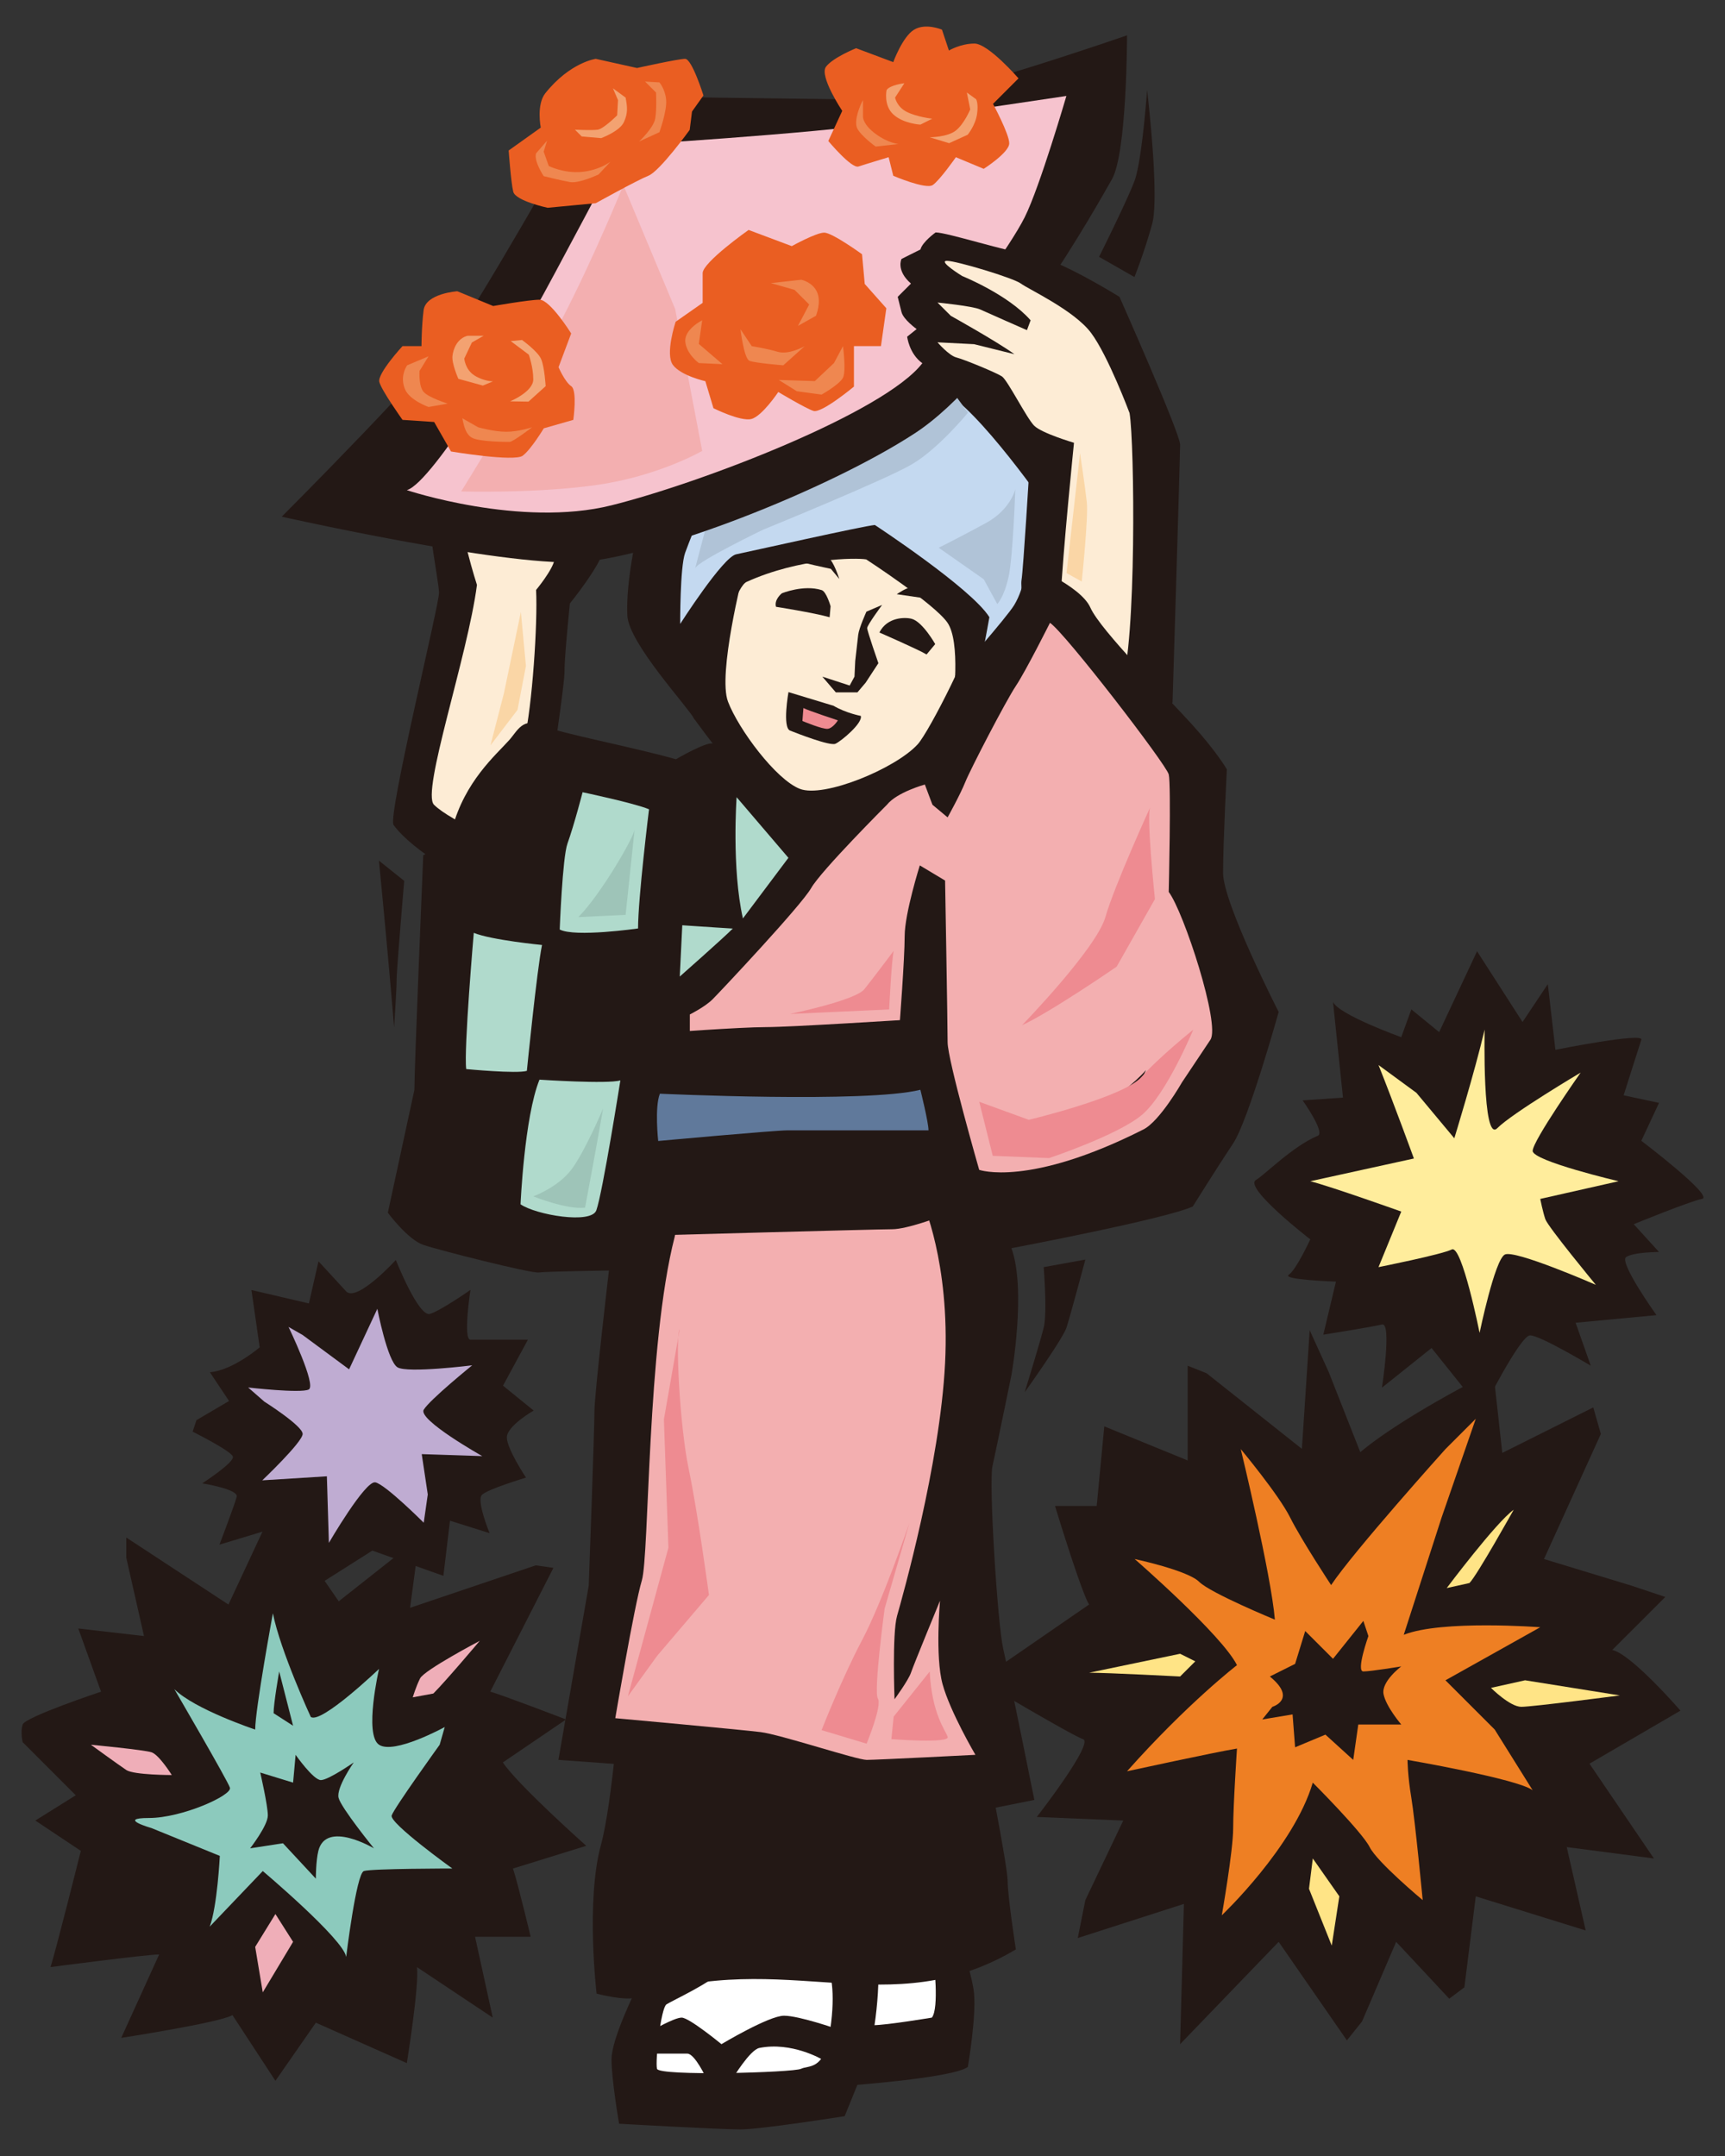 <svg xmlns="http://www.w3.org/2000/svg" id="a" width="160" height="200" data-name="レイヤー 1"><rect width="100%" height="100%" fill="#333333" stroke="none"/><defs><style>.d,.e,.h,.i,.j,.l,.m,.n,.o,.r,.s,.u,.v,.w{stroke-width:0}.d{fill:#231815}.e{fill:#efaeb8}.h{fill:#ef8750}.i{fill:#fff}.j{fill:#fdecd5}.l{fill:#f3a271}.m{fill:#b0c3d7}.n{fill:#b0dacc}.o{fill:#f3afb0}.r{fill:#fad6a6}.s{fill:#ee8b91}.u{fill:#ffe486}.v{fill:#9ec4b8}.w{fill:#ea5e22}</style></defs><path d="M55.886 87.49s-15.761-6.04-19.383-10.964c-.574-.781 4.259-20.511 4.22-21.565-.038-1.054-1.142-6.528-.88-7.995.262-1.47.468-4.374 2.286-6.069 1.82-1.695 3.309-3.714 4.174-4.316l2.112-1.492s2.095.502 1.644 2.316l3.163-1.268.517 1.354c.257.677-.251 2.102-.251 2.102l1.124.075s2.044 1.714 1.231 2.988c-1.104 1.731.351 7.176.149 8.312-.264 1.469-3.134 5.014-3.134 5.014s-.52 5.092-.493 6.235c.027 1.14-1.23 9.435-1.23 9.435l14.288 3s.367 2.925 1.171 5.391c.806 2.468-2.343 8.204-2.343 8.204l-8.365-.757Z" class="d"/><path d="M63.079 84.731s-19.777-7.033-22.825-10.08c-1.195-1.195 3.127-13.777 3.985-20.393 0 0-1.733-5.334-1.642-7.969.026-.758.76-2.017 1.642-4.689.275-.835 2.353-4.13 3.077-4.632.72-.503.713 1.108.713 1.108s-1.564 2.453-1.907 5.609l.801.555s2.072-3.39 2.457-4.05c.386-.66 2.884-2.796 2.884-2.796l-.305 1.714s-2.159 4.423-2.806 6.298l2.532-2.898 2.689-2.085s-.161 1.612-.637 2.159c-.479.546-2.226 3.264-2.458 3.855-.231.589.337 4.479.162 5.457-.174.979-1.717 2.833-1.717 2.833.157 3.134-.361 10.773-1.097 13.946l.627 3.291s6.296 2.365 7.678 2.977c1.383.612 5.782 2.27 6.871 2.72 1.813.749.917 7.305-.723 7.069Z" class="j"/><path d="M78.344 193.492s10.021-.703 11.426-1.755c0 0 .88-5.102.528-7.21-.351-2.108-1.23-4.393-1.23-4.393l-9.141 1.404s-3.517 3.693-4.748 3.87c-1.23.175-1.582 6.33-1.758 6.854-.175.529 2.637 1.231 4.924 1.231Z" class="d"/><path d="M86.431 187.163s-4.22.704-5.45.704-3.517-.351-3.517-.351.176-1.405 1.407-1.758c1.23-.351 2.461-3.164 2.461-3.164l5.276-.704s.526 4.397-.176 5.274Z" class="i"/><path d="M59.005 184.527s-2.284 4.573-2.284 6.505.703 5.976.703 5.976 9.317.526 11.252.526 9.669-1.229 9.669-1.229l1.804-4.444c1.057-2.461 1.613-8.611 1.183-10.325-.174-.7-1.582-4.745-2.109-6.325-.527-1.585-13.01.525-13.01.525s-.879 3.868-1.933 4.396c-1.055.525-4.922 3.865-5.275 4.393Z" class="d"/><path d="M68.849 177.143s-1.229 4.573-1.934 5.626c-.703 1.053-4.57 2.813-5.098 3.166-.528.353-1.054 5.274-.879 5.976.176.703 12.658.35 13.362 0 .703-.35 2.109.176 2.637-3.163.526-3.341.35-5.626-.528-7.21-.879-1.582-.879-4.57-.879-4.57l-6.681.175Z" class="i"/><path d="M60.764 190.504h2.987c.704 0 1.759 2.286 1.759 2.286h2.462s1.582-2.637 2.461-2.813c2.994-.6 5.801 1.055 5.801 1.055l1.407-2.813s-3.516-1.232-4.922-1.232-5.802 2.639-5.802 2.639-2.989-2.463-3.691-2.463-2.812 1.233-2.812 1.233l.352 2.108ZM64.386 66.677s6.877 9.553 9.375 10.233c2.497.682 11.367-3.696 12.916-4.374 1.549-.677 11.107-15.646 5.628-22.332-5.481-6.684-9.43-8.574-16.193-6.68-6.763 1.895-15.001 12.1-11.726 23.154Z" class="d"/><path d="M68.92 53.199s-2.371 9.339-1.395 11.891c.975 2.555 4.433 7.214 6.66 8.087 2.224.87 8.86-1.872 10.927-4.124 1.083-1.181 5.334-9.602 5.38-11.315.32-12.016-14.769-17.247-21.572-4.539Z" class="j"/><path d="M80.342 51.892s6.295 4.092 7.53 5.858c1.233 1.768.618 7.253.332 8.869-.288 1.616-1.527 5.918-1.527 5.918s9.347-5.722 10.244-6.754c.896-1.03 6.082-14.155 5.187-17.171-.892-3.014-10.209-14.904-14.159-16.795-3.95-1.891-22.374 2.551-24.045 3.921-1.672 1.37-6.017 15.04-5.717 21.359.124 2.574 5.67 8.536 6.198 9.581.53 1.047 3.206-11.95 4.873-12.703 4.917-2.224 10.158-2.246 11.083-2.082Z" class="d"/><path d="M81.146 48.701s8.957 5.875 10.623 8.552c0 0-1.186 6.692-1.91 9.421 0 0 5.146-7.538 6.439-9.453 1.29-1.912 1.026-9.816 1.026-9.816s-6.624-9.624-9.922-11.163c-3.298-1.536-17.707 1.858-18.605 2.89-.897 1.031-4.775 10.818-5.253 12.162-.476 1.344-.454 6.585-.454 6.585s3.957-6.202 5.193-6.459c1.236-.257 11.898-2.651 12.862-2.719Z" style="fill:#c4d9f0;stroke-width:0"/><path d="M79.843 66.411s-1.385-.261-2.528-.939l-4.181-1.269s-.588 3.283.15 3.571c.738.289 3.692 1.445 4.205 1.221.514-.225 2.552-1.916 2.353-2.584Z" class="d"/><path d="M74.428 66.881s1.875.796 2.361.725c.486-.072.928-.782.928-.782s-2.765-.91-3.197-1.144l-.093 1.201Z" class="s"/><path d="M81.566 58.675s3.664 1.596 4.376 2.038l.802-.963s-1.161-2.067-2.177-2.345c-.6-.163-2.271-.181-3.001 1.269ZM76.951 57.258l.089-1.018s-.385-1.359-.829-1.5c-1.686-.531-3.696.3-3.696.3s-.735.583-.537 1.25c0 0 3.47.542 4.973.968Z" class="d"/><path d="M65.758 47.887s-1.463 5.432-1.254 4.805 6.268-3.552 6.268-3.552 11.282-4.595 13.789-6.058 5.223-4.805 5.223-4.805l-2.298-3.134-21.728 12.744Z" class="m"/><path d="M104.537 3.276s0 10.9-1.405 13.362c-1.408 2.461-10.197 18.283-18.283 23.558-8.087 5.274-24.261 11.601-31.292 11.954-7.033.353-27.425-4.22-27.425-4.22s14.416-14.414 17.229-18.634c2.813-4.22 11.953-20.393 11.953-20.393s24.262.351 28.129.351 21.096-5.978 21.096-5.978Z" class="d"/><path d="M57.774 13.474s-6.68 12.655-8.086 15.118c-1.407 2.459-9.494 16.172-11.954 16.876 0 0 10.548 3.516 18.987 1.407 8.438-2.11 25.315-8.616 28.831-13.184 3.516-4.572 8.085-10.726 9.492-13.537 1.407-2.813 3.868-11.252 3.868-11.252s-9.493 1.407-16.525 2.461c-7.032 1.055-24.613 2.112-24.613 2.112Z" style="fill:#f6c3ce;stroke-width:0"/><path d="M57.819 17.175s-2.716 6.686-5.641 12.327-9.401 16.087-9.401 16.087 7.103.209 12.744-.627 9.611-3.134 9.611-3.134l-2.507-13.162-4.805-11.491Z" class="o"/><path d="m73.442 22.833-4.008-1.502s-4.26 3.005-4.26 4.008v2.756l-2.506 1.754s-1.003 3.007-.25 4.009c.751 1.001 3.006 1.503 3.006 1.503l.752 2.506s2.505 1.252 3.508 1.003c1.001-.251 2.505-2.506 2.505-2.506s2.506 1.503 3.257 1.754c.752.25 3.76-2.255 3.76-2.255v-3.758h2.505l.5-3.51-2.004-2.255-.251-2.756S77.2 21.58 76.448 21.58s-3.007 1.252-3.007 1.252ZM78.121 10.283l-1.293 2.797s2.152 2.583 2.798 2.366c.646-.215 2.798-.861 2.798-.861l.43 1.721s3.011 1.291 3.657.862c.646-.432 2.151-2.583 2.151-2.583l2.582 1.077s2.367-1.507 2.367-2.369-1.506-3.658-1.506-3.658l2.366-2.365s-2.798-3.228-4.089-3.228-2.366.645-2.366.645l-.645-1.935s-1.507-.648-2.583 0c-1.074.644-1.935 3.011-1.935 3.011l-3.444-1.291s-2.151.861-2.797 1.72c-.646.862 1.506 4.09 1.506 4.09ZM65.248 8.859s-1.061-3.401-1.7-3.401-4.462.851-4.462.851l-3.828-.851s-2.374.313-4.677 3.188c-.848 1.064-.424 3.19-.424 3.19l-2.976 2.124s.213 2.977.425 3.827c.213.851 3.188 1.487 3.188 1.487l4.463-.424s3.828-2.126 4.889-2.551c1.064-.426 3.827-4.253 3.827-4.253l.213-1.698 1.061-1.49ZM45.745 28.388l-3.325-1.37s-2.934.197-3.129 1.763c-.196 1.563-.196 3.324-.196 3.324h-1.76s-2.347 2.543-2.151 3.325c.196.782 2.151 3.519 2.151 3.519l2.934.196 1.564 2.737s5.867.979 6.65.392c.781-.588 1.955-2.541 1.955-2.541l2.737-.783s.392-2.737-.196-3.129c-.585-.391-1.173-1.76-1.173-1.76l1.173-3.129s-1.954-3.129-2.933-3.129-4.302.586-4.302.586Z" class="w"/><path d="M99.381 77.935s7.969-10.548 9.376-12.776c0 0 .703-22.854.703-23.909s-5.625-13.713-5.625-13.713-5.626-3.515-8.087-3.867c-2.462-.351-7.91-2.109-8.966-2.109 0 0-1.23.879-1.407 1.582l-1.758.88s-.528 1.054.879 2.284l-1.231 1.23.352 1.407c.176.705 1.407 1.583 1.407 1.583l-.881.703s.177 1.583 1.408 2.463c1.23.878 4.746 2.811 4.746 2.811s1.583 3.341 2.637 4.396c1.054 1.055 2.555 2.36 2.555 2.36s-.566 9.508-.741 10.562c-.176 1.055.998 8.174.998 8.174L85.55 75.885s-1.582 5.976-.703 8.262c.878 2.284 4.219 4.043 4.219 4.043L99.38 77.936Z" class="d"/><path d="M89.769 84.262s13.92-19.806 14.241-20.687c1.407-3.867 1.231-22.444.761-25.257 0 0-1.992-5.331-3.574-7.442-1.582-2.109-5.802-4.042-6.504-4.571-.704-.525-5.978-2.108-6.857-2.108s1.407 1.407 1.407 1.407 4.263 1.715 6.35 4.11l-.34.912s-3.637-1.595-4.331-1.917c-.692-.322-3.966-.644-3.966-.644l1.232 1.23s4.299 2.394 5.903 3.562l-3.734-.928-3.401-.174s1.057 1.231 1.759 1.407c.703.176 3.693 1.407 4.22 1.758.528.353 2.285 3.868 2.989 4.57.703.705 3.692 1.584 3.692 1.584S98.56 51.445 98.385 55.49c-.177 4.043-.352 4.922-.352 4.922s-6.329 8.789-7.208 10.196c-.879 1.407-3.341 4.746-3.869 5.801-.526 1.055-.35 11.661 2.813 7.853Z" class="j"/><path d="M57.511 157.342s-.697 9.863-1.779 13.834c-1.407 5.154-.397 13.762-.397 13.762s2.676.71 3.729.35c13.829-4.686 23.323 2.579 35.16-4.451 0 0-.76-4.926-.76-6.33s-2.052-11.839-2.756-15.002c-.703-3.166-33.197-2.163-33.197-2.163Z" class="d"/><path d="m87.191 71.371-1.816-1.115s-8.088 4.572-9.67 5.802c0 0-8.262-5.626-9.493-7.032-.38-.436-3.515 1.405-3.515 1.405-4.127-1.165-10.739-2.401-12.33-3.108-1.898-.843-2.34.448-3.152 1.35-1.266 1.408-4.079 3.799-5.259 8.149-.385 1.419-2.7 2.517-2.7 2.517s-.821 19.66-.821 21.77l-2.461 11.386s1.847 2.5 3.298 2.989c1.451.492 9.974 2.652 10.697 2.556.723-.097 6.511-.181 6.511-.181s-1.344 11.465-1.344 13.047c0 1.768-.528 16.175-.528 16.175l-2.813 16.174s7.56.526 9.142.704c1.583.175 13.01 1.583 16.175 2.636 3.163 1.055 9.552 2.168 11.485 1.817 1.934-.353 7.344-1.442 7.344-1.442s-2.363-11.743-2.89-14.029c-.526-2.284-1.348-15.352-.996-16.935.353-1.582 1.758-8.438 1.758-8.438s1.407-7.912 0-11.779c0 0 14.241-2.696 16.819-3.868 0 0 2.344-3.75 3.75-5.859 1.407-2.11 4.22-12.189 4.22-12.189s-5.157-10.081-5.157-12.893.35-9.61.35-9.61-.937-1.642-3.281-4.22c-2.343-2.578-8.439-8.674-9.376-10.782-.936-2.11-5.949-4.087-5.949-4.087s-.077 2.113-1.112 3.838c-.703 1.171-5.479 6.577-5.479 6.577l-1.407 8.674Z" class="d"/><path d="M83.441 95.045s.47-6.094.47-8.204 1.405-6.563 1.405-6.563l2.344 1.405s.235 13.362.235 15.003 2.929 11.835 2.929 11.835 4.57 1.643 15.236-3.75c1.523-.769 3.567-4.359 3.567-4.359s1.708-2.555 2.644-3.961c.938-1.407-2.461-11.838-3.867-13.713 0 0 .235-9.961 0-10.9-.234-.938-9.611-13.127-11.016-14.063 0 0-2.228 4.452-3.166 5.859-.938 1.408-4.219 7.737-4.686 8.908-.47 1.173-1.642 3.282-1.642 3.282l-1.407-1.173-.704-1.874s-2.577.703-3.515 1.874c0 0-6.096 6.095-7.033 7.735-.937 1.64-8.439 9.611-9.141 10.314s-2.11 1.407-2.11 1.407v2.109s-.993 16.913-1.405 18.519c-2.587 10.044-2.344 29.534-3.047 31.877-.704 2.344-2.462 12.775-2.462 12.775s11.603 1.055 13.478 1.29c1.875.234 8.908 2.578 9.845 2.578s10.08-.47 10.08-.47-2.344-3.983-3.048-6.561c-.702-2.581-.235-7.737-.235-7.737s-2.461 5.979-2.695 6.681c-.235.703-1.524 2.461-1.524 2.461s-.233-6.095.235-7.734c.469-1.642 3.984-14.066 4.453-23.441.469-9.376-2.109-15.002-2.109-15.002l-2.11-16.407Z" class="o"/><path d="M106.296 99.264s-1.407 3.163-2.462 4.218c-1.055 1.055-5.626 1.759-5.626 1.759s5.978-3.517 8.088-5.978ZM84.378 94.575s-11.016.705-13.36.705-9.655.537-9.655.537l-.313 10.027c0 3.516-.94 8.774-.94 8.774s21.221-.588 22.63-.588 4.452-1.17 4.452-1.17-1.23-13.595-2.813-18.285Z" class="d"/><path d="M61.207 101.457s19.146.891 24.161-.364c0 0 .754 3.01.754 3.763H73.059c-1.255 0-12.009.988-12.009.988s-.345-3.133.157-4.387Z" style="fill:#60799b;stroke-width:0"/><path d="m73.128 79.575-4.805-5.626s-.47 6.596.585 11.251l4.22-5.625ZM67.972 86.138s-2.813-.173-4.688-.306l-.234 4.758s3.984-3.516 4.922-4.452ZM60.199 75.073s-1.017 8.242-1.017 11.055c0 0-5.861.841-7.267.097 0 0 .252-6.667.719-7.972.628-1.755 1.404-4.762 1.404-4.762S58.84 74.5 60.2 75.073ZM50.274 87.661s-4.688-.453-6.329-1.126c0 0-.937 10.833-.702 12.637 0 0 4.687.452 5.625.167 0 0 .938-9.425 1.407-11.677ZM50.039 100.154s6.329.424 7.502.067c0 0-1.643 10.415-2.228 12.051-.468 1.315-5.624.422-7.031-.556 0 0 .352-8.089 1.757-11.562Z" class="n"/><path d="M101.944 23.823s2.578-5.156 3.282-7.031c.703-1.877 1.172-8.439 1.172-8.439s1.172 9.845.469 12.423a51.69 51.69 0 0 1-1.642 4.924l-3.282-1.875ZM35.147 79.838l2.345 1.874s-.703 8.263-.703 9.163-.235 4.433-.235 4.433-.468-5.86-1.407-15.47ZM100.67 116.843l-3.867.703s.351 4.221 0 5.626c-.353 1.407-1.759 5.979-1.759 5.979s3.516-4.925 3.868-5.979c.351-1.054 1.758-6.329 1.758-6.329ZM120.758 134.405l-8.837-7.013-1.759-.703v8.789l-7.735-3.163-.704 7.383h-3.867s2.462 8.087 3.164 9.141l-10.196 7.033s8.574 5.106 9.628 5.457c1.056.353-4.286 7.22-4.286 7.22l8.019.333-3.516 7.382-.703 3.517 9.845-3.166-.353 13.012 9.143-9.493 6.329 9.141 1.405-1.758 3.164-7.383 4.922 5.274 1.407-1.056 1.055-8.439 10.196 3.166-1.758-7.735 8.086 1.056-5.977-8.791 8.438-4.922s-4.57-5.274-6.328-5.626l4.922-4.921-3.164-1.055-8.087-2.463 5.274-11.601-.704-2.462-8.438 4.221-.839-7.592s-8.113 4.005-12.333 7.521l-2.934-7.447-1.759-3.866-.723 11.011Z" class="d"/><path d="M134.072 134.424s-8.497 9.452-10.606 12.615c0 0-2.756-4.177-3.81-6.287-1.055-2.108-4.572-6.328-4.572-6.328s2.813 11.604 3.166 15.821c0 0-5.978-2.461-7.032-3.516-1.056-1.054-5.977-2.11-5.977-2.11s8.086 7.033 9.493 9.847c0 0-4.572 3.515-10.198 9.845 0 0 8.087-1.76 10.198-2.108 0 0-.353 5.271-.353 7.382s-1.055 8.087-1.055 8.087 6.681-6.33 8.439-12.308c0 0 4.57 4.573 5.274 5.978.702 1.409 4.922 4.922 4.922 4.922s-.703-7.382-1.055-9.492c-.352-2.11-.352-3.516-.352-3.516s10.197 1.758 11.603 2.813l-3.516-5.626-4.57-4.571 8.79-4.921s-9.141-.705-12.658.701l3.517-10.9 3.164-9.141-2.813 2.813Z" style="fill:#ee7f23;stroke-width:0"/><path d="m138.291 156.574 3.165-.703 8.791 1.405s-8.088 1.056-9.143 1.056-2.813-1.759-2.813-1.759ZM121.767 172.398l-.353 2.814 2.11 5.272.704-4.573-2.461-3.513zM109.459 153.411l-8.438 1.758c1.758 0 8.438.35 8.438.35l1.407-1.405-1.407-.703Z" class="u"/><path d="M129.971 159.973h-3.985l-.469 3.283-2.579-2.344-2.813 1.174-.234-3.051-2.812.47.937-1.172s2.345-.704-.233-2.814l2.343-1.17.937-3.048 2.579 2.578 2.813-3.516.469 1.405s-1.172 3.283-.469 3.283 3.517-.468 3.517-.468-1.876 1.405-1.642 2.578c.234 1.171 1.642 2.811 1.642 2.811Z" class="d"/><path d="M134.19 147.315s4.571-6.094 6.211-7.265c0 0-3.4 6.095-4.102 6.798l-2.109.468Z" class="u"/><path d="m21.189 148.845-9.475-6.216v1.875l1.642 7.264-6.095-.701 2.11 5.86s-7.032 2.343-7.267 3.046c-.234.705 0 1.643 0 1.643l4.923 4.922-3.751 2.344 4.22 2.812s-2.344 9.376-2.813 10.782c0 0 8.908-1.172 10.08-1.172l-3.517 7.737s9.143-1.409 10.315-2.11l3.985 6.094 3.75-5.392 8.439 3.752s1.172-7.269.937-8.908l7.033 4.687-1.642-7.5h5.157s-1.172-4.921-1.64-6.33l6.797-2.108s-6.328-5.626-7.735-7.735l5.861-3.985s-6.095-2.343-7.032-2.578l5.861-11.486-1.641-.234-11.655 3.939.872-6.517-7.49 5.915-6.017-8.725-4.21 9.026Z" class="d"/><path d="m38.285 157.453 1.909-.353c1.165-1.163 4.304-4.888 4.304-4.888s-5.146 2.707-5.534 3.484c-.389.775-.679 1.757-.679 1.757Z" class="e"/><path d="M28.826 159.27s-2.812-6.094-3.515-9.61c0 0-1.641 8.907-1.641 10.782 0 0-5.626-1.875-7.5-3.751 0 0 4.921 8.437 5.156 9.142.235.704-4.453 2.812-7.5 2.812s.234.939.234.939l6.33 2.578s-.235 4.687-.938 6.561l4.922-5.156s7.5 6.33 7.735 7.969c0 0 .937-7.735 1.64-7.969.704-.235 8.206-.235 8.206-.235s-5.861-4.217-5.626-4.921c.233-.703 4.452-6.561 4.452-6.561l.47-1.643s-4.689 2.578-6.095 1.643c-1.407-.939 0-7.034 0-7.034s-5.391 5.156-6.329 4.453Z" style="fill:#8ccabd;stroke-width:0"/><path d="m27.185 160.09-1.289-5.039s-.52 2.937-.52 3.873l1.809 1.165ZM32.811 163.49s-1.642 2.344-1.408 3.282c.235.938 3.282 4.687 3.282 4.687s-4.438-2.641-5.156.235c-.234.939-.234 2.578-.234 2.578l-3.048-3.282-3.047.469s1.642-2.108 1.642-3.047-.704-3.983-.704-3.983l3.047.935.234-2.578s1.642 2.343 2.344 2.343 3.048-1.639 3.048-1.639Z" class="d"/><path d="M15.935 164.661s-3.516 0-4.22-.466c-.703-.47-3.282-2.344-3.282-2.344s4.924.468 5.626.7c.704.235 1.876 2.11 1.876 2.11ZM25.546 177.555l-1.877 3.047.704 4.218 2.812-4.687-1.639-2.578z" class="e"/><path d="m32.146 119.837-2.604-2.834-.889 3.91-5.331-1.245.765 5.318s-2.487 2.134-4.619 2.31l1.777 2.666-3.022 1.777-.354 1.068s3.554 1.775 3.731 2.31c.178.532-2.844 2.486-2.844 2.486s3.377.533 3.199 1.245c-.177.71-1.599 4.441-1.599 4.441l5.864-1.775 3.021 5.685 5.296-3.359 6.588 2.342.613-5.116 3.674 1.158s-1.243-3.021-.711-3.555c.533-.534 4.087-1.599 4.087-1.599s-1.776-2.666-1.776-3.731 2.488-2.489 2.488-2.489l-2.844-2.31 2.31-4.265h-5.329c-.712 0 0-4.62 0-4.62s-2.671 1.872-3.738 2.227c-1.066.357-3.185-5.001-3.185-5.001s-3.5 3.845-4.568 2.955Z" class="d"/><path d="M34.999 121.411s.936 4.867 1.872 5.429c.937.562 6.926-.187 6.926-.187s-3.932 3.182-4.494 4.118c-.561.936 5.43 4.305 5.43 4.305l-5.616-.186.561 3.743-.375 2.621s-3.556-3.557-4.491-3.745c-.937-.186-4.307 5.616-4.307 5.616l-.186-6.177-5.992.375s3.745-3.557 3.745-4.307-3.556-2.996-3.556-2.996l-1.498-1.31s4.868.561 5.618.186c.748-.373-1.873-5.804-1.873-5.804l1.31.75 4.307 3.183 2.621-5.616Z" style="fill:#bfacd2;stroke-width:0"/><path d="M129.971 96.216s-5.861-2.109-6.33-3.281l.925 8.884-3.739.258s2.118 2.982 1.407 3.279c-2.355.992-4.842 3.563-5.742 4.105-1.173.703 5.04 5.507 5.04 5.507s-1.289 2.813-1.993 3.282c-.703.469 4.375.638 4.375.638l-1.172 4.922s4.502-.712 5.44-.945c.937-.235 0 5.859 0 5.859l4.602-3.676 4.687 5.859s3.515-7.032 4.452-7.032 5.625 2.813 5.625 2.813l-1.405-3.985 7.501-.704s-3.518-4.922-2.813-5.391c.703-.468 3.048-.468 3.048-.468l-2.344-2.578s5.157-2.112 6.33-2.347c1.171-.234-5.626-5.39-5.626-5.39l1.641-3.516-3.282-.703s1.407-4.453 1.641-5.157-7.97.936-7.97.936l-.703-6.093-2.344 3.515-4.22-6.563-3.516 7.5-2.578-2.109-.937 2.578Z" class="d"/><path d="M137.706 95.514s-.234 10.549 1.172 9.142c1.406-1.408 7.735-5.159 7.735-5.159s-4.453 6.33-4.453 7.267 7.968 2.813 7.968 2.813l-7.265 1.64s.234 1.173.47 1.877c.234.703 4.687 6.094 4.687 6.094s-7.5-3.281-8.439-2.812c-.937.468-2.343 7.265-2.343 7.265s-1.642-8.203-2.579-7.734c-.937.469-6.798 1.639-6.798 1.639l2.111-5.156s-6.565-2.343-8.439-2.813l9.611-2.109s-1.876-5.156-3.283-8.672l3.516 2.579 3.516 4.217s1.875-6.095 2.812-10.078Z" style="fill:#ffed9c;stroke-width:0"/><path d="M63.042 123.307c-.418.627 0 8.983.836 12.953.836 3.97 1.88 11.7 1.88 11.7l-4.805 5.641-2.716 3.761 3.761-13.789-.418-11.909 1.463-8.357ZM84.352 141.274s-2.507 7.313-4.387 10.864-3.761 8.357-3.761 8.357l4.178 1.254s1.463-3.552 1.045-4.179.627-8.357.627-8.357l2.298-7.939ZM86.232 155.063l-3.343 4.179-.209 2.089s5.432.418 5.223-.209-1.462-2.09-1.671-6.059ZM82.89 88.209c-.209 1.044-.418 5.432-.418 5.432l-9.192.418s6.059-1.254 6.894-2.298 2.716-3.551 2.716-3.551ZM106.707 74.838c-.418.627.418 8.566.418 8.566l-3.552 6.268s-6.059 4.179-8.775 5.432c0 0 6.894-7.103 7.73-10.028.836-2.925 4.179-10.238 4.179-10.238ZM90.829 102.207l4.596 1.672s8.775-2.09 10.446-3.97 4.805-4.387 4.805-4.387-2.507 6.059-4.805 7.939-8.566 3.969-8.566 3.969l-5.223-.209-1.254-5.014Z" class="s"/><path d="M94.172 45.38s-.418 1.88-2.716 3.134-4.387 2.298-4.387 2.298l4.178 2.925 1.254 2.298s.627-.627 1.045-2.507.627-8.148.627-8.148Z" class="m"/><path d="M55.939 102.833s-1.672 3.969-2.925 5.641-3.552 2.507-3.552 2.507 3.134 1.254 4.805 1.045c0 0 1.254-6.686 1.672-9.193ZM58.864 76.927c0 .627-3.134 6.059-5.223 8.148l4.387-.209.836-7.939Z" class="v"/><path d="M65.131 29.71s-1.671.836-1.567 1.985 1.254 1.984 1.254 1.984l2.194.105-2.194-1.88.313-2.194ZM78.189 32.113s.313 2.298 0 2.925-1.985 1.567-1.985 1.567l-2.298-.313-1.671-1.045 3.343.105 1.776-1.672.836-1.567ZM68.683 30.546s.313 2.716.836 2.925 3.134.417 3.134.417l1.985-1.776s-1.462.835-2.507.522-2.402-.522-2.402-.522l-1.045-1.567ZM74.324 25.95s1.045.209 1.463 1.149-.104 2.194-.104 2.194l-1.672.94 1.045-1.985-1.358-1.358-2.194-.627 2.82-.313ZM37.763 33.888c-.209.313-.627 1.149-.209 2.194s2.194 1.672 2.194 1.672l1.776-.313s-1.671-.523-2.194-1.045-.418-1.984-.418-1.984l.836-1.358-1.985.835ZM42.881 38.798c.104.417.209 1.358.836 1.776s3.238.418 3.552.418 2.089-1.358 2.089-1.358-1.254.418-2.403.418-2.611-.418-2.611-.418l-1.463-.835Z" class="h"/><path d="M48.418 31.538s1.462 1.044 1.776 1.776c.313.731.418 2.507.418 2.507l-1.593 1.437-1.703-.028s2.147-.886 2.147-2.035-.418-2.298-.418-2.298l-1.672-1.254 1.045-.104Z" style="stroke-width:0;fill:#f3a779"/><path d="M43.377 31.146c-.94.235-1.332 1.175-1.41 1.88s.548 2.115.548 2.115l2.272.627.94-.392s-.862 0-1.724-.548-.94-1.567-.94-1.567l.705-1.489 1.097-.627h-1.489ZM90.541 9.209s.235.392.078 1.41-.862 1.88-.862 1.88l-1.724.783-1.802-.548s1.645 0 2.429-.627 1.332-1.959 1.332-1.959l-.313-1.567.862.627ZM82.237 8.348s-.313 1.41.627 2.272 2.507.94 2.507.94l1.097-.548s-1.41-.157-2.35-.627-1.097-1.332-1.097-1.332l.862-1.332s-1.332.157-1.645.627Z" class="l"/><path d="M80.043 9.288c-.235.392-.862 1.88-.548 2.585s1.724 1.724 1.724 1.724l2.115-.235s-.94-.078-2.115-.94-1.175-1.567-1.175-1.567V9.288ZM61.162 7.643s.548.627.627 1.645-.627 2.977-.627 2.977l-1.88.862s1.332-1.254 1.489-2.115.078-2.429.078-2.429l-1.018-1.018 1.332.078ZM49.723 14.224c-.235.705.705 2.115.705 2.115s1.567.392 2.429.548 2.664-.705 2.664-.705l1.097-1.175s-1.018.783-2.664.94-3.055-.548-3.055-.548l-.47-1.332.313-1.018-1.018 1.175Z" class="h"/><path d="M58.028 9.053c.157.862.235 1.41-.157 2.272s-2.115 1.489-2.115 1.489l-1.802-.157-.627-.627s1.567.078 2.115 0 1.802-1.332 1.802-1.332l.078-1.41-.47-1.097 1.175.862Z" class="l"/><path d="M100.178 42.036s.47 3.134.627 4.544-.47 7.365-.47 7.365l-1.41-.783 1.254-11.125ZM48.313 56.765l-1.567 7.522-1.254 4.857L48 65.854l.783-4.074-.47-5.015z" class="r"/><path d="m80.295 63.323-.762.901h-2.01l-1.247-1.455 2.534.825.446-.825.069-1.454.277-2.426c.069-.624.762-2.148.762-2.148l1.455-.625s-1.386 1.871-1.386 2.148 1.04 3.257 1.04 3.257l-1.178 1.802ZM73.854 51.986c.235.157 3.212.783 3.212.783l.783.94s-.548-1.724-1.018-1.959-2.507-.548-2.507-.548l-.47.783ZM83.177 55.12l3.212.47 1.645.862-1.567-1.724s-1.489-.157-1.88-.235-1.41.627-1.41.627Z" class="d"/></svg>
